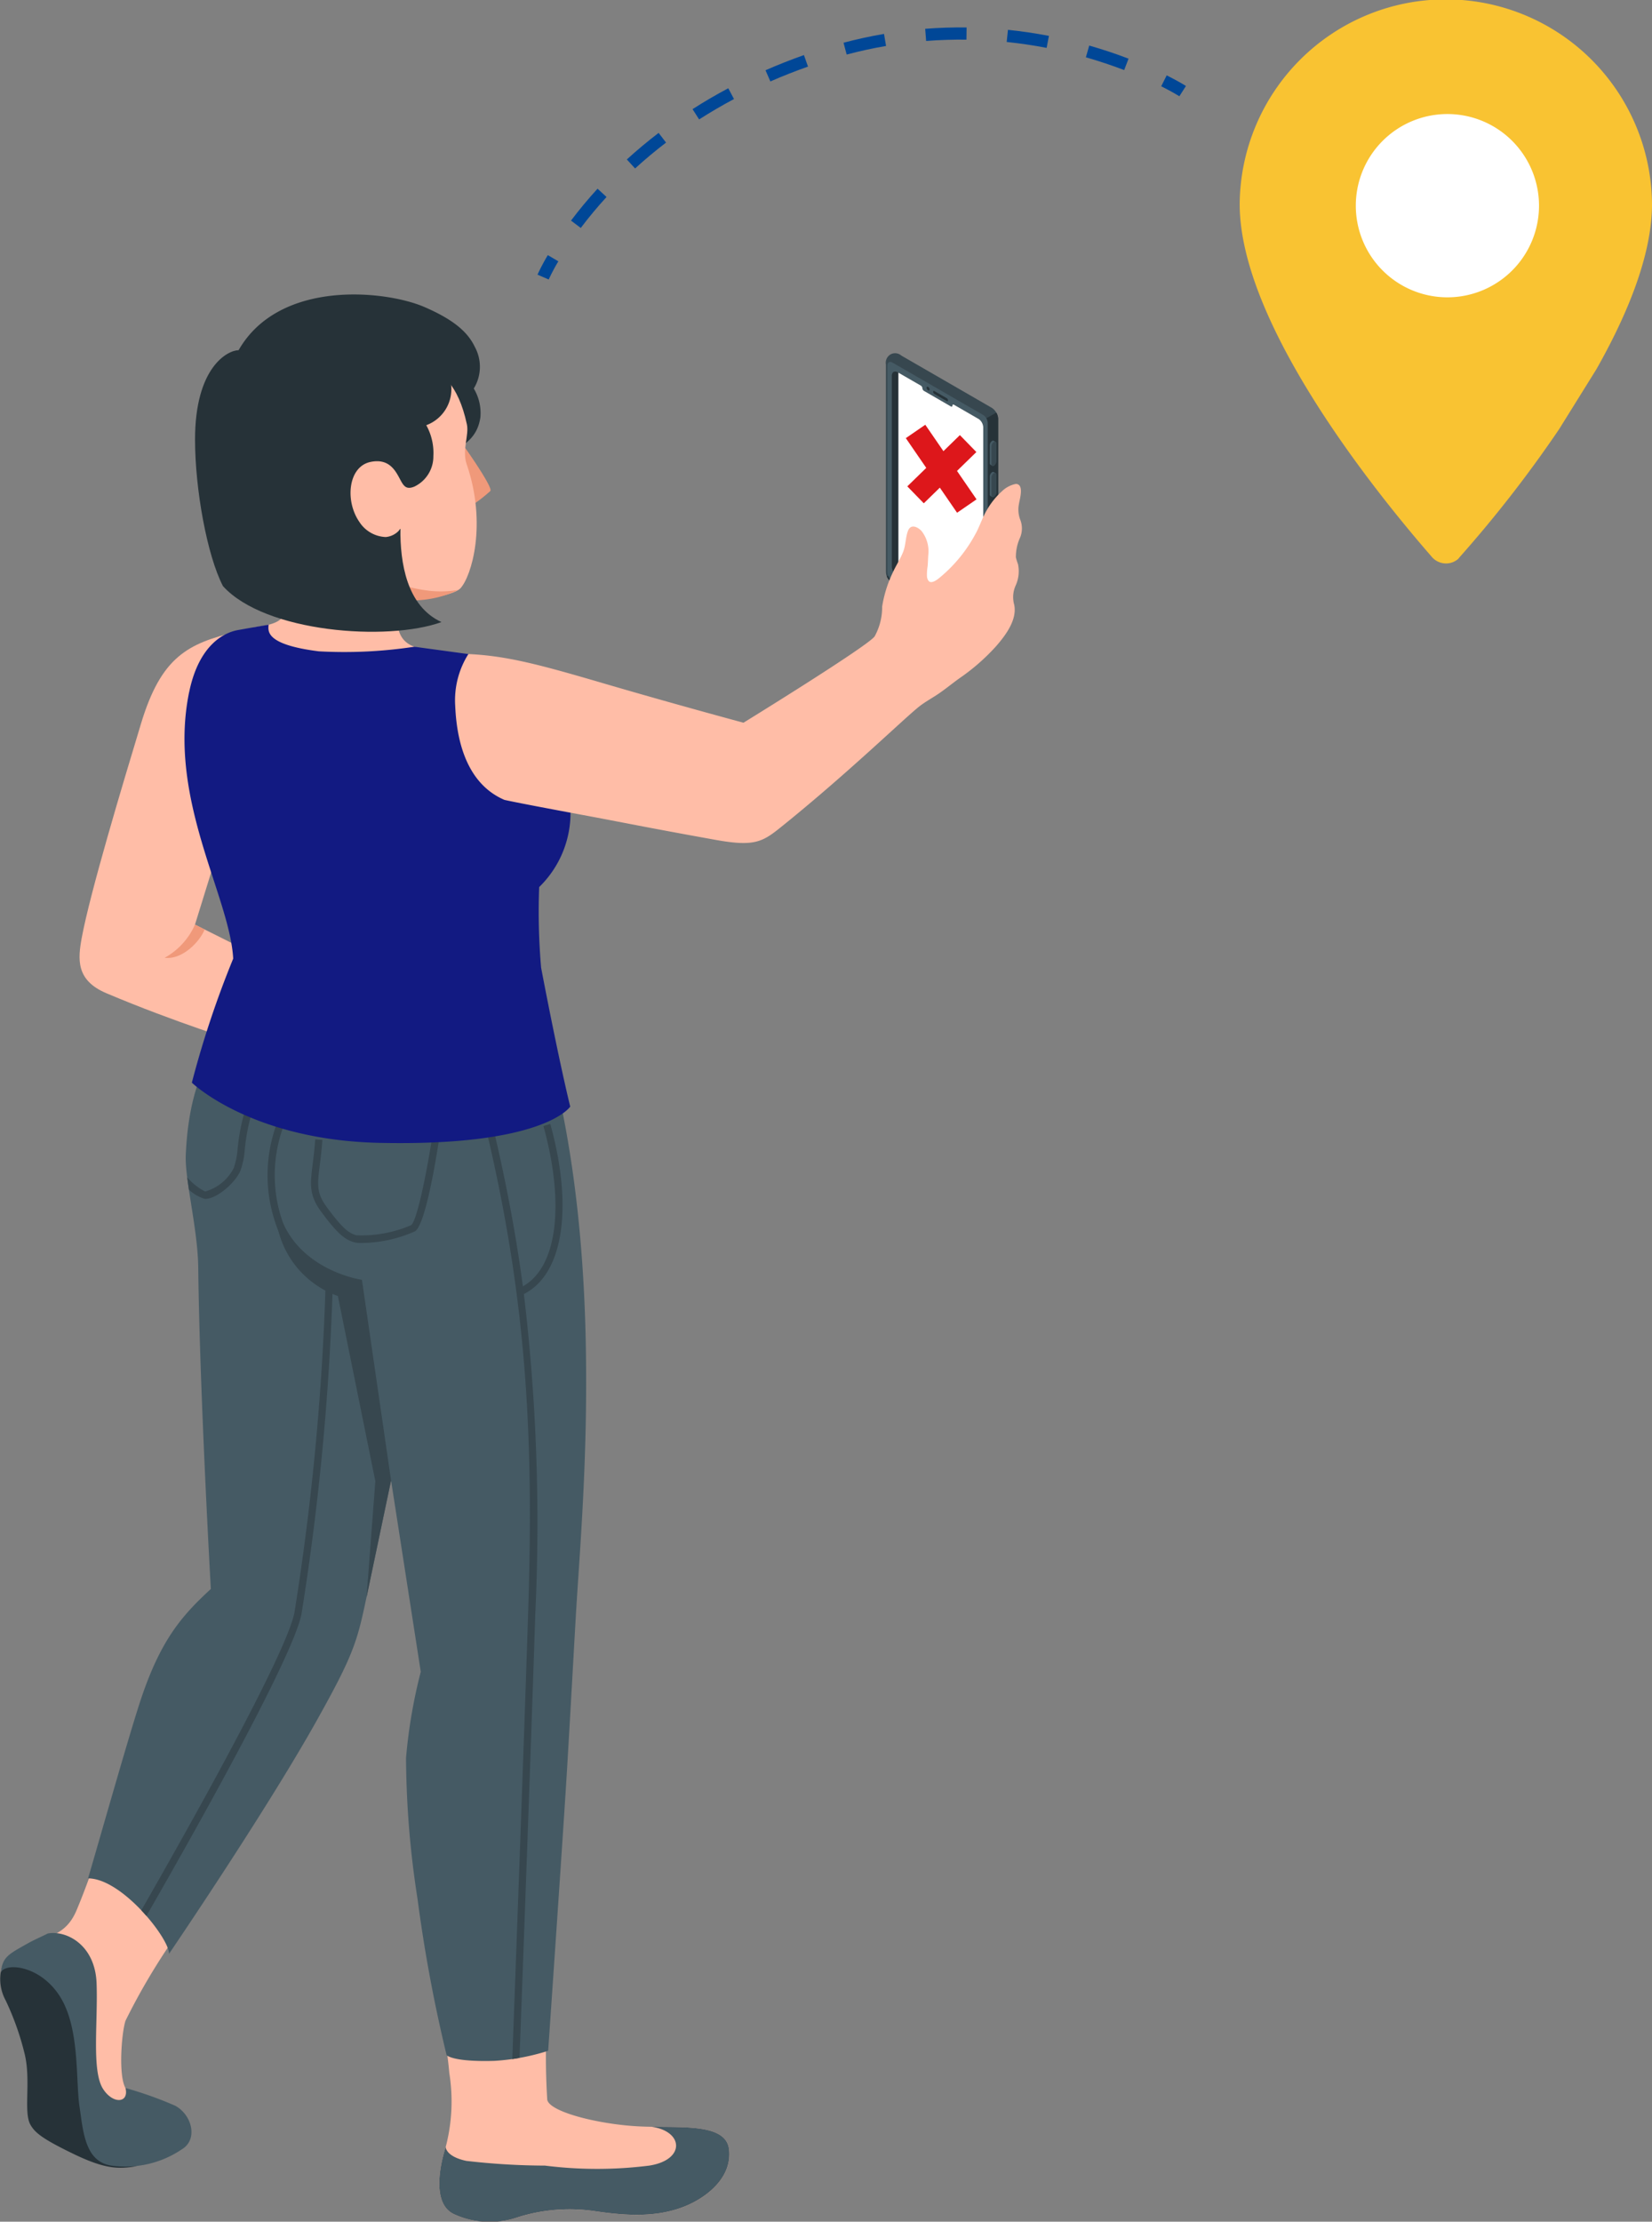 <svg id="Grupo_9565" data-name="Grupo 9565" xmlns="http://www.w3.org/2000/svg" xmlns:xlink="http://www.w3.org/1999/xlink" width="139.859" height="188" viewBox="0 0 139.859 188">
  <rect x="0" y="0" width="139.859" height="188" fill="#808080" stroke="none"/>
  <defs>
    <clipPath id="clip-path">
      <rect id="Rectángulo_3511" data-name="Rectángulo 3511" width="139.859" height="188" fill="none"/>
    </clipPath>
  </defs>
  <g id="Grupo_9503" data-name="Grupo 9503" clip-path="url(#clip-path)">
    <path id="Trazado_8161" data-name="Trazado 8161" d="M81.025,328.51a58.757,58.757,0,0,0,0,7.325c.248,1.059,4.5,2.09,7.828,2.246s7.33-.362,7.57,1.973c.243,2.361-1.842,3.923-3.371,4.631-2.6,1.2-5.489.939-8.033.566a14.56,14.56,0,0,0-6.59.555,7.224,7.224,0,0,1-5.355-.323c-1.7-.851-1.252-3.763-.648-5.656a15.187,15.187,0,0,0,.308-6.255c-.226-2.628-.972-6.465-.972-6.465Z" transform="translate(-34.694 -158.142)" fill="#ffbda7"/>
    <path id="Trazado_8162" data-name="Trazado 8162" d="M72.539,350.123s0,.8,1.742,1.171a58.825,58.825,0,0,0,6.664.4,35.253,35.253,0,0,0,8.831,0c3.056-.477,2.928-2.9.19-3.288h0c3.08.052,6.353-.16,6.569,1.944.244,2.361-1.842,3.923-3.371,4.631-2.6,1.2-5.489.939-8.034.566a14.568,14.568,0,0,0-6.59.555,7.223,7.223,0,0,1-5.354-.322c-1.7-.851-1.252-3.763-.648-5.657" transform="translate(-34.807 -168.44)" fill="#455a64"/>
    <path id="Trazado_8163" data-name="Trazado 8163" d="M14.781,310.194a55.016,55.016,0,0,0-4.107,6.96c-.325.975-.623,4.618,0,5.7a26.784,26.784,0,0,0,3.488,1.617c1.726.854,2.1,2.268.969,3.349-1.573,1.51-4.113,1.688-5.648,1.6-2.229-.34-2.383-2.839-2.705-5.052s.042-6.566-1.636-9.239S.489,312.2.1,313.088c.182-1.344.924-1.385,2.533-2.294s3.01-.881,3.9-2.993c1.054-2.5,2.012-5.482,2.012-5.482Z" transform="translate(-0.049 -146.159)" fill="#ffbda7"/>
    <path id="Trazado_8164" data-name="Trazado 8164" d="M11.6,338.9c-1.6.269-2.728.268-5.573-1.128-2.456-1.2-3.079-1.713-3.454-2.382-.593-1.056.049-3.664-.468-5.913a23.467,23.467,0,0,0-1.621-4.592,3.765,3.765,0,0,1-.426-2.353c.191-.854,1.929-.959,3.58,0s2.721,2.787,3.267,7.142-.3,9.121,4.7,9.225" transform="translate(0 -155.601)" fill="#263238"/>
    <path id="Trazado_8165" data-name="Trazado 8165" d="M.1,320.027c.183-1.345.648-1.544,2.256-2.454.6-.338,1.185-.58,1.734-.86,1.557-.293,4.009.934,4.135,4.2s-.436,7.413.548,8.95c.838,1.309,2.215,1.22,1.9-.076a31.98,31.98,0,0,1,4.212,1.5c1.438.787,1.922,2.843.592,3.665a8.527,8.527,0,0,1-6,1.4c-2.229-.34-2.383-2.84-2.705-5.052s.042-6.566-1.635-9.24S.489,319.137.1,320.027" transform="translate(-0.049 -153.098)" fill="#455a64"/>
    <path id="Trazado_8166" data-name="Trazado 8166" d="M21.287,241.041s8.107-11.907,12.438-19.621c3.2-5.7,3.493-6.808,4.278-10.54l2.082-9.9L42.6,217.174a44.078,44.078,0,0,0-1.247,7.286,79.315,79.315,0,0,0,.974,11.937,125.313,125.313,0,0,0,2.464,13.229c.63.439,2.458.522,4.046.472a18.676,18.676,0,0,0,4.548-.85s1.321-19.082,1.63-24.331c.37-6.3.5-8.773.7-12.234.313-5.508,1.063-13.485.849-23.605-.426-20.135-4.91-29.325-4.91-29.325L28.924,156.6c-1.887,6.782-5.807,7.571-6.218,16.831-.093,2.1,1.018,6.273,1.055,9.535.121,10.579,1.067,27.2,1.067,27.2-2.495,2.3-4.323,4.38-6.047,9.716-1.047,3.24-3.368,11.447-4.347,14.774,2.865,0,6.888,5.093,6.854,6.392" transform="translate(-6.978 -75.707)" fill="#455a64"/>
    <path id="Trazado_8167" data-name="Trazado 8167" d="M61.928,185.09l-.6-.092c-.53,3.647-1.4,7.786-1.88,8.115a10.6,10.6,0,0,1-4.62.858c-.715-.176-1.309-.74-2.543-2.416-.866-1.177-.773-1.911-.57-3.517.076-.6.163-1.285.218-2.142l-.607-.041c-.054.837-.139,1.51-.214,2.1-.2,1.616-.329,2.591.687,3.972,1.334,1.813,2.009,2.431,2.887,2.647a2.128,2.128,0,0,0,.388.048,11.36,11.36,0,0,0,4.711-.993c.931-.633,1.877-6.7,2.145-8.541" transform="translate(-24.642 -89.439)" fill="#37474f"/>
    <path id="Trazado_8168" data-name="Trazado 8168" d="M85.186,184.135l-.586.17c1.721,6.184,1.344,11.844-1.736,13.565-.562-4.175-1.353-8.488-2.441-13.106l-.592.146c3.5,14.868,3.926,26.579,3.474,40.654-.344,10.72-1.022,29.154-1.34,37.7q.315-.047.613-.1c.32-8.606.993-26.913,1.335-37.581a163.68,163.68,0,0,0-.966-27.057c3.529-1.794,4.082-7.762,2.237-14.393" transform="translate(-38.595 -89.022)" fill="#37474f"/>
    <path id="Trazado_8169" data-name="Trazado 8169" d="M30.822,188.912a3.389,3.389,0,0,0,1.335.784h.018c.96.044,2.547-1.323,3-2.352a6.8,6.8,0,0,0,.383-1.868,16.738,16.738,0,0,1,.508-2.767l-.584-.174a17.49,17.49,0,0,0-.528,2.864,6.491,6.491,0,0,1-.334,1.691,3.925,3.925,0,0,1-2.413,1.985H32.2a4.9,4.9,0,0,1-1.518-1.2c.039.306.1.726.144,1.039" transform="translate(-14.832 -88.249)" fill="#37474f"/>
    <path id="Trazado_8170" data-name="Trazado 8170" d="M23.6,263.371c-.14-.161-.284-.321-.434-.48,3.881-6.766,12.214-21.567,12.958-25.161a217.846,217.846,0,0,0,2.658-28.317l.609,0a218.768,218.768,0,0,1-2.671,28.442c-.78,3.76-9.264,18.8-13.121,25.511" transform="translate(-11.201 -101.243)" fill="#37474f"/>
    <path id="Trazado_8171" data-name="Trazado 8171" d="M45.509,180.495a12.605,12.605,0,0,0-.489,11.476l.559-.246a11.962,11.962,0,0,1,.442-10.892Z" transform="translate(-21.218 -87.262)" fill="#37474f"/>
    <path id="Trazado_8172" data-name="Trazado 8172" d="M54.965,220.191,52.5,203.214s-6.392-.894-7.273-6.888a7.9,7.9,0,0,0,5.235,8.257l3.172,15.67-.746,9.835Z" transform="translate(-21.858 -94.915)" fill="#37474f"/>
    <path id="Trazado_8173" data-name="Trazado 8173" d="M145.2,76.328V58.811a.815.815,0,0,1,.381-.845.8.8,0,0,1,.923.092l7.657,4.421a1.2,1.2,0,0,1,.542.938V80.935a.794.794,0,0,1-1.3.753l-7.658-4.421a1.018,1.018,0,0,1-.541-.938" transform="translate(-70.198 -27.97)" fill="#37474f"/>
    <path id="Trazado_8174" data-name="Trazado 8174" d="M145.754,81.213l7.874,4.546,0-17.6.986-.569a1.106,1.106,0,0,1,.159.534V85.644a.846.846,0,0,1-.381.846.832.832,0,0,1-.923-.093l-7.658-4.421a1.034,1.034,0,0,1-.469-.523l.03-.018Z" transform="translate(-70.266 -32.678)" fill="#263238"/>
    <path id="Trazado_8175" data-name="Trazado 8175" d="M145.441,59.593V77.077a.955.955,0,0,0,.431.746l7.475,4.316c.321.186.585.034.585-.337V64.436a.841.841,0,0,0-.38-.658l-7.679-4.434c-.237-.137-.431-.025-.431.248" transform="translate(-70.315 -28.662)" fill="#455a64"/>
    <path id="Trazado_8176" data-name="Trazado 8176" d="M146.166,61.236V77.4a.905.905,0,0,0,.409.709l6.923,4c.226.131.409.025.409-.236V65.581a.913.913,0,0,0-.287-.616l-.039-.035a.7.7,0,0,0-.083-.057l-1.947-1.125-.127-.073c-.07-.04-.127-.008-.127.073s-.06.112-.135.068l-2.27-1.31a.293.293,0,0,1-.136-.225.287.287,0,0,0-.114-.213l-.013-.008-1.905-1.1-.041-.024c-.285-.164-.518-.03-.518.3" transform="translate(-70.665 -29.427)" fill="#263238"/>
    <path id="Trazado_8177" data-name="Trazado 8177" d="M147.247,61.049V77.107a.907.907,0,0,0,.41.709l6.773,3.911V65.668a.915.915,0,0,0-.286-.617l-.039-.035a.765.765,0,0,0-.083-.057l-1.947-1.124-.127-.073c-.07-.041-.127-.008-.127.073s-.061.112-.136.068l-2.27-1.31a.291.291,0,0,1-.136-.224.285.285,0,0,0-.114-.213l-.012-.008Z" transform="translate(-71.188 -29.515)" fill="#fff"/>
    <path id="Trazado_8178" data-name="Trazado 8178" d="M154.091,64.659l-1.04-.6c-.062-.036-.113-.01-.113.057a.243.243,0,0,0,.113.187l1.04.6c.062.036.112.01.112-.057a.24.24,0,0,0-.112-.186" transform="translate(-73.939 -30.962)" fill="#263238"/>
    <path id="Trazado_8179" data-name="Trazado 8179" d="M152,63.365c-.069-.04-.126-.008-.126.073a.281.281,0,0,0,.126.219c.07.04.127.008.127-.073a.28.28,0,0,0-.127-.219" transform="translate(-73.427 -30.626)" fill="#263238"/>
    <path id="Trazado_8180" data-name="Trazado 8180" d="M162.22,72.57a.458.458,0,0,1,.2-.362.135.135,0,0,1,.137-.011l.15.086a.157.157,0,0,1,.061.142v1.511a.458.458,0,0,1-.2.362.135.135,0,0,1-.132.014c-.028-.014-.129-.073-.155-.088a.157.157,0,0,1-.062-.143Z" transform="translate(-78.427 -34.897)" fill="#455a64"/>
    <path id="Trazado_8181" data-name="Trazado 8181" d="M162.509,72.737v1.511c0,.136.089.195.2.131a.456.456,0,0,0,.2-.362V72.506c0-.136-.089-.194-.2-.131a.459.459,0,0,0-.2.362" transform="translate(-78.566 -34.978)" fill="#37474f"/>
    <path id="Trazado_8182" data-name="Trazado 8182" d="M162.22,77.69a.458.458,0,0,1,.2-.362.135.135,0,0,1,.137-.011l.15.086a.157.157,0,0,1,.061.142v1.511a.457.457,0,0,1-.2.362.135.135,0,0,1-.132.014c-.028-.014-.129-.073-.155-.088a.157.157,0,0,1-.062-.143Z" transform="translate(-78.427 -37.373)" fill="#455a64"/>
    <path id="Trazado_8183" data-name="Trazado 8183" d="M162.509,77.856v1.511c0,.136.089.195.2.131a.457.457,0,0,0,.2-.362V77.625c0-.136-.089-.195-.2-.131a.46.46,0,0,0-.2.362" transform="translate(-78.566 -37.453)" fill="#37474f"/>
    <path id="Trazado_8184" data-name="Trazado 8184" d="M26.329,103.5c-4.137.982-6.377,2.128-8.08,7.751-1.612,5.322-4.311,14.306-5.018,18.115-.345,1.858-.5,3.627,2.079,4.718,5.834,2.469,11.461,4.2,11.461,4.2l2.278-6.887-6.238-3.116,1.556-5.019Z" transform="translate(-6.305 -50.037)" fill="#ffbda7"/>
    <path id="Trazado_8185" data-name="Trazado 8185" d="M29.549,151.468a5.94,5.94,0,0,1-2.57,2.81c1.52.183,3-1.4,3.389-2.4Z" transform="translate(-13.043 -73.228)" fill="#f0997a"/>
    <path id="Trazado_8186" data-name="Trazado 8186" d="M59,56.2a3.517,3.517,0,0,0,.1-3.5c-.518-1.088-1.518-2.208-4.288-3.4-3.291-1.417-12.277-2.359-15.722,3.657-.514.9,8.879,16.794,8.693,20.173,2.06-2.5,8.829-11.258,8.829-11.258,1.69-.865,2.7-1.57,2.949-3.239A4.052,4.052,0,0,0,59,56.2" transform="translate(-18.89 -23.324)" fill="#263238"/>
    <path id="Trazado_8187" data-name="Trazado 8187" d="M75.749,72.668s2.625,3.677,2.387,4.009a12.117,12.117,0,0,1-1.661,1.276Z" transform="translate(-36.621 -35.132)" fill="#f0997a"/>
    <path id="Trazado_8188" data-name="Trazado 8188" d="M54.15,58.809c1.631.633,3.085,1.747,3.822,5.176.193.9-.426,2.184-.02,3.366,1.741,5.058.415,9.474-.52,10.494-.632.688-4.154,1.224-6.048.839-2.371-.482-7.583-2.4-10.25-5.867C38,68.743,36.927,63.042,39.918,60.51c4.209-3.564,12.492-2.377,14.232-1.7" transform="translate(-18.444 -28.071)" fill="#ffbda7"/>
    <path id="Trazado_8189" data-name="Trazado 8189" d="M46.3,92.058l-.3,5.139c-2.853,1.667,3.051,3.844,9.308,1.165l.452-4.634Z" transform="translate(-21.885 -44.506)" fill="#ffbda7"/>
    <path id="Trazado_8190" data-name="Trazado 8190" d="M53.8,99.379c-.116,1.189-.231,2.966,1.61,3.456a60.065,60.065,0,0,1,7.263,1.77s-9.837,1.552-15,.7-6.056-4.171-6.056-4.171c1.858-.249,2.634-.557,2.7-1.756Z" transform="translate(-20.12 -48.046)" fill="#ffbda7"/>
    <path id="Trazado_8191" data-name="Trazado 8191" d="M70.384,96.195a9.028,9.028,0,0,1-5.076.814l.111-1.286a13.277,13.277,0,0,0,2.4.535,8.67,8.67,0,0,0,2.563-.062" transform="translate(-31.574 -46.278)" fill="#f0997a"/>
    <path id="Trazado_8192" data-name="Trazado 8192" d="M53.855,58.981a3.252,3.252,0,0,1-2.084,3.561,4.838,4.838,0,0,1,.6,2.618,2.827,2.827,0,0,1-1.6,2.573c-.669.279-.893-.009-1.176-.532-.4-.744-.923-1.893-2.557-1.548-1.875.395-2.171,3.28-.935,5.068a2.783,2.783,0,0,0,2.236,1.284,1.736,1.736,0,0,0,1.245-.7s.052,2.5-3.042,4.2a9.426,9.426,0,0,1-6.478,1.3,63.308,63.308,0,0,1-4.579-4.884c-3.85-4.8-4.656-13.905,1.175-15.984.278-.1,5.065-1.309,7.732-.927,8.182,1.175,9.424,3.58,9.467,3.968" transform="translate(-15.682 -26.561)" fill="#263238"/>
    <path id="Trazado_8193" data-name="Trazado 8193" d="M35.657,57.372c-.919,0-3.7,1.417-3.691,7.594.005,4.171,1.011,9.755,2.364,12.369,3.576,3.941,13.925,4.693,18.5,3.043-2.963-1.36-3.5-5.044-3.48-7.9-1.356,2.051-3.832,2.535-6.828,1.033s-6.868-16.143-6.868-16.143" transform="translate(-15.454 -27.737)" fill="#263238"/>
    <path id="Trazado_8194" data-name="Trazado 8194" d="M30.636,108.051c.856-4.169,3.118-5.076,4.125-5.255,1.608-.287,2.6-.452,2.6-.452-.029.493-.357,1.673,4.257,2.251a39.45,39.45,0,0,0,8.085-.389l4.568.621a24.506,24.506,0,0,1,7.787,9.645,8.755,8.755,0,0,1-1.789,10.071,54.952,54.952,0,0,0,.164,6.826c1.583,8.271,2.465,11.75,2.465,11.75s-2.164,3.382-16.175,3.069c-10.85-.242-15.859-5.093-15.859-5.093a82.831,82.831,0,0,1,3.5-10.494c-.276-5.278-5.584-13.526-3.731-22.549" transform="translate(-14.622 -49.479)" fill="#121a82"/>
    <path id="Trazado_8195" data-name="Trazado 8195" d="M99.006,99.481s10.452-6.434,11.1-7.3a5.1,5.1,0,0,0,.639-2.525,10.468,10.468,0,0,1,.892-2.868c.272-.6.65-1.161.888-1.772.221-.567.193-1.185.4-1.753.224-.616.787-.387,1.148-.014a2.768,2.768,0,0,1,.579,2.019c-.022.315-.028.632-.053.947a4.412,4.412,0,0,0-.059.88.681.681,0,0,0,.163.414c.242.215.684-.118.878-.276a12.424,12.424,0,0,0,3.141-3.869c.33-.639.538-1.307.914-1.926a6.487,6.487,0,0,1,1.259-1.551,2.328,2.328,0,0,1,1.178-.614c.712.037.317,1.272.26,1.666a2.435,2.435,0,0,0,.087,1.322,2.022,2.022,0,0,1,.006,1.548,3.917,3.917,0,0,0-.359,1.683,4.866,4.866,0,0,0,.178.569,2.929,2.929,0,0,1-.186,1.785,2.378,2.378,0,0,0-.131,1.66c.258,1.284-.757,2.607-1.541,3.507a17.48,17.48,0,0,1-3.089,2.7c-.6.428-1.167.9-1.778,1.316-.547.37-1.132.681-1.65,1.09-1.232.972-5.92,5.529-11.376,9.94-1.8,1.456-2.357,1.964-5.846,1.336-6.284-1.132-7.7-1.449-11.454-2.145-5.727-1.062-6.432-1.241-6.432-1.241-3.573-1.54-4.07-5.83-4.163-7.969a7.339,7.339,0,0,1,1.116-4.37c3.273.15,6.094.912,11.323,2.445,6.159,1.805,11.967,3.366,11.967,3.366" transform="translate(-36.062 -38.324)" fill="#ffbda7"/>
    <path id="Trazado_8196" data-name="Trazado 8196" d="M220.654,47.679a1.587,1.587,0,0,1-1.187-.532c-.033-.041-.115-.135-.239-.278l-.035-.04c-4.814-5.558-16.011-19.564-16.011-29.56a17.454,17.454,0,0,1,34.907,0c0,3.759-1.585,8.464-4.711,13.983l-3.145,5.054a104.815,104.815,0,0,1-8.43,10.841l-.12.146a1.557,1.557,0,0,1-1.03.386" transform="translate(-98.23)" fill="#f9c332"/>
    <path id="Trazado_8197" data-name="Trazado 8197" d="M89.045,43.858l-.947-.412a16.976,16.976,0,0,1,.873-1.651l.891.523a16.372,16.372,0,0,0-.817,1.539" transform="translate(-42.592 -20.206)" fill="#004797"/>
    <path id="Trazado_8198" data-name="Trazado 8198" d="M94.412,21.46l-.825-.621c.692-.919,1.448-1.828,2.246-2.7l.762.7c-.776.848-1.511,1.73-2.183,2.623m4.6-5.035-.7-.763c.855-.779,1.76-1.535,2.692-2.247l.628.82c-.908.694-1.79,1.431-2.623,2.191m5.424-4.151-.557-.87c.975-.624,1.992-1.219,3.024-1.768l.485.912c-1.008.536-2,1.117-2.953,1.726m6.033-3.215-.413-.946c1.053-.461,2.148-.893,3.255-1.284l.344.974c-1.084.383-2.156.805-3.186,1.256M140.418,8.1c-1.052-.4-2.144-.767-3.242-1.079l.283-.994c1.129.321,2.249.694,3.329,1.108ZM116.924,6.787l-.266-1c1.13-.3,2.283-.551,3.428-.746l.174,1.019c-1.115.19-2.237.435-3.336.727m16.928-.564c-1.118-.216-2.255-.384-3.38-.5l.106-1.027c1.154.119,2.322.291,3.47.512Zm-10.2-.585-.081-1.03c1.162-.091,2.344-.128,3.507-.115l-.013,1.033c-1.126-.013-2.282.023-3.413.112" transform="translate(-45.245 -2.171)" fill="#004797"/>
    <path id="Trazado_8199" data-name="Trazado 8199" d="M191.86,14.113c-.006,0-.551-.348-1.538-.844l.463-.923c1.04.522,1.605.88,1.629.9Z" transform="translate(-92.013 -5.969)" fill="#004797"/>
    <line id="Línea_1141" data-name="Línea 1141" x2="4.339" y2="6.313" transform="translate(77.511 36.509)" fill="none" stroke="#dd171b" stroke-width="2"/>
    <line id="Línea_1142" data-name="Línea 1142" y1="4.337" x2="4.451" transform="translate(77.511 37.536)" fill="none" stroke="#dd171b" stroke-width="2"/>
    <path id="Trazado_8200" data-name="Trazado 8200" d="M237.724,26.436a7.755,7.755,0,1,1-7.755-7.755,7.755,7.755,0,0,1,7.755,7.755" transform="translate(-107.431 -9.031)" fill="#fff"/>
  </g>
</svg>
